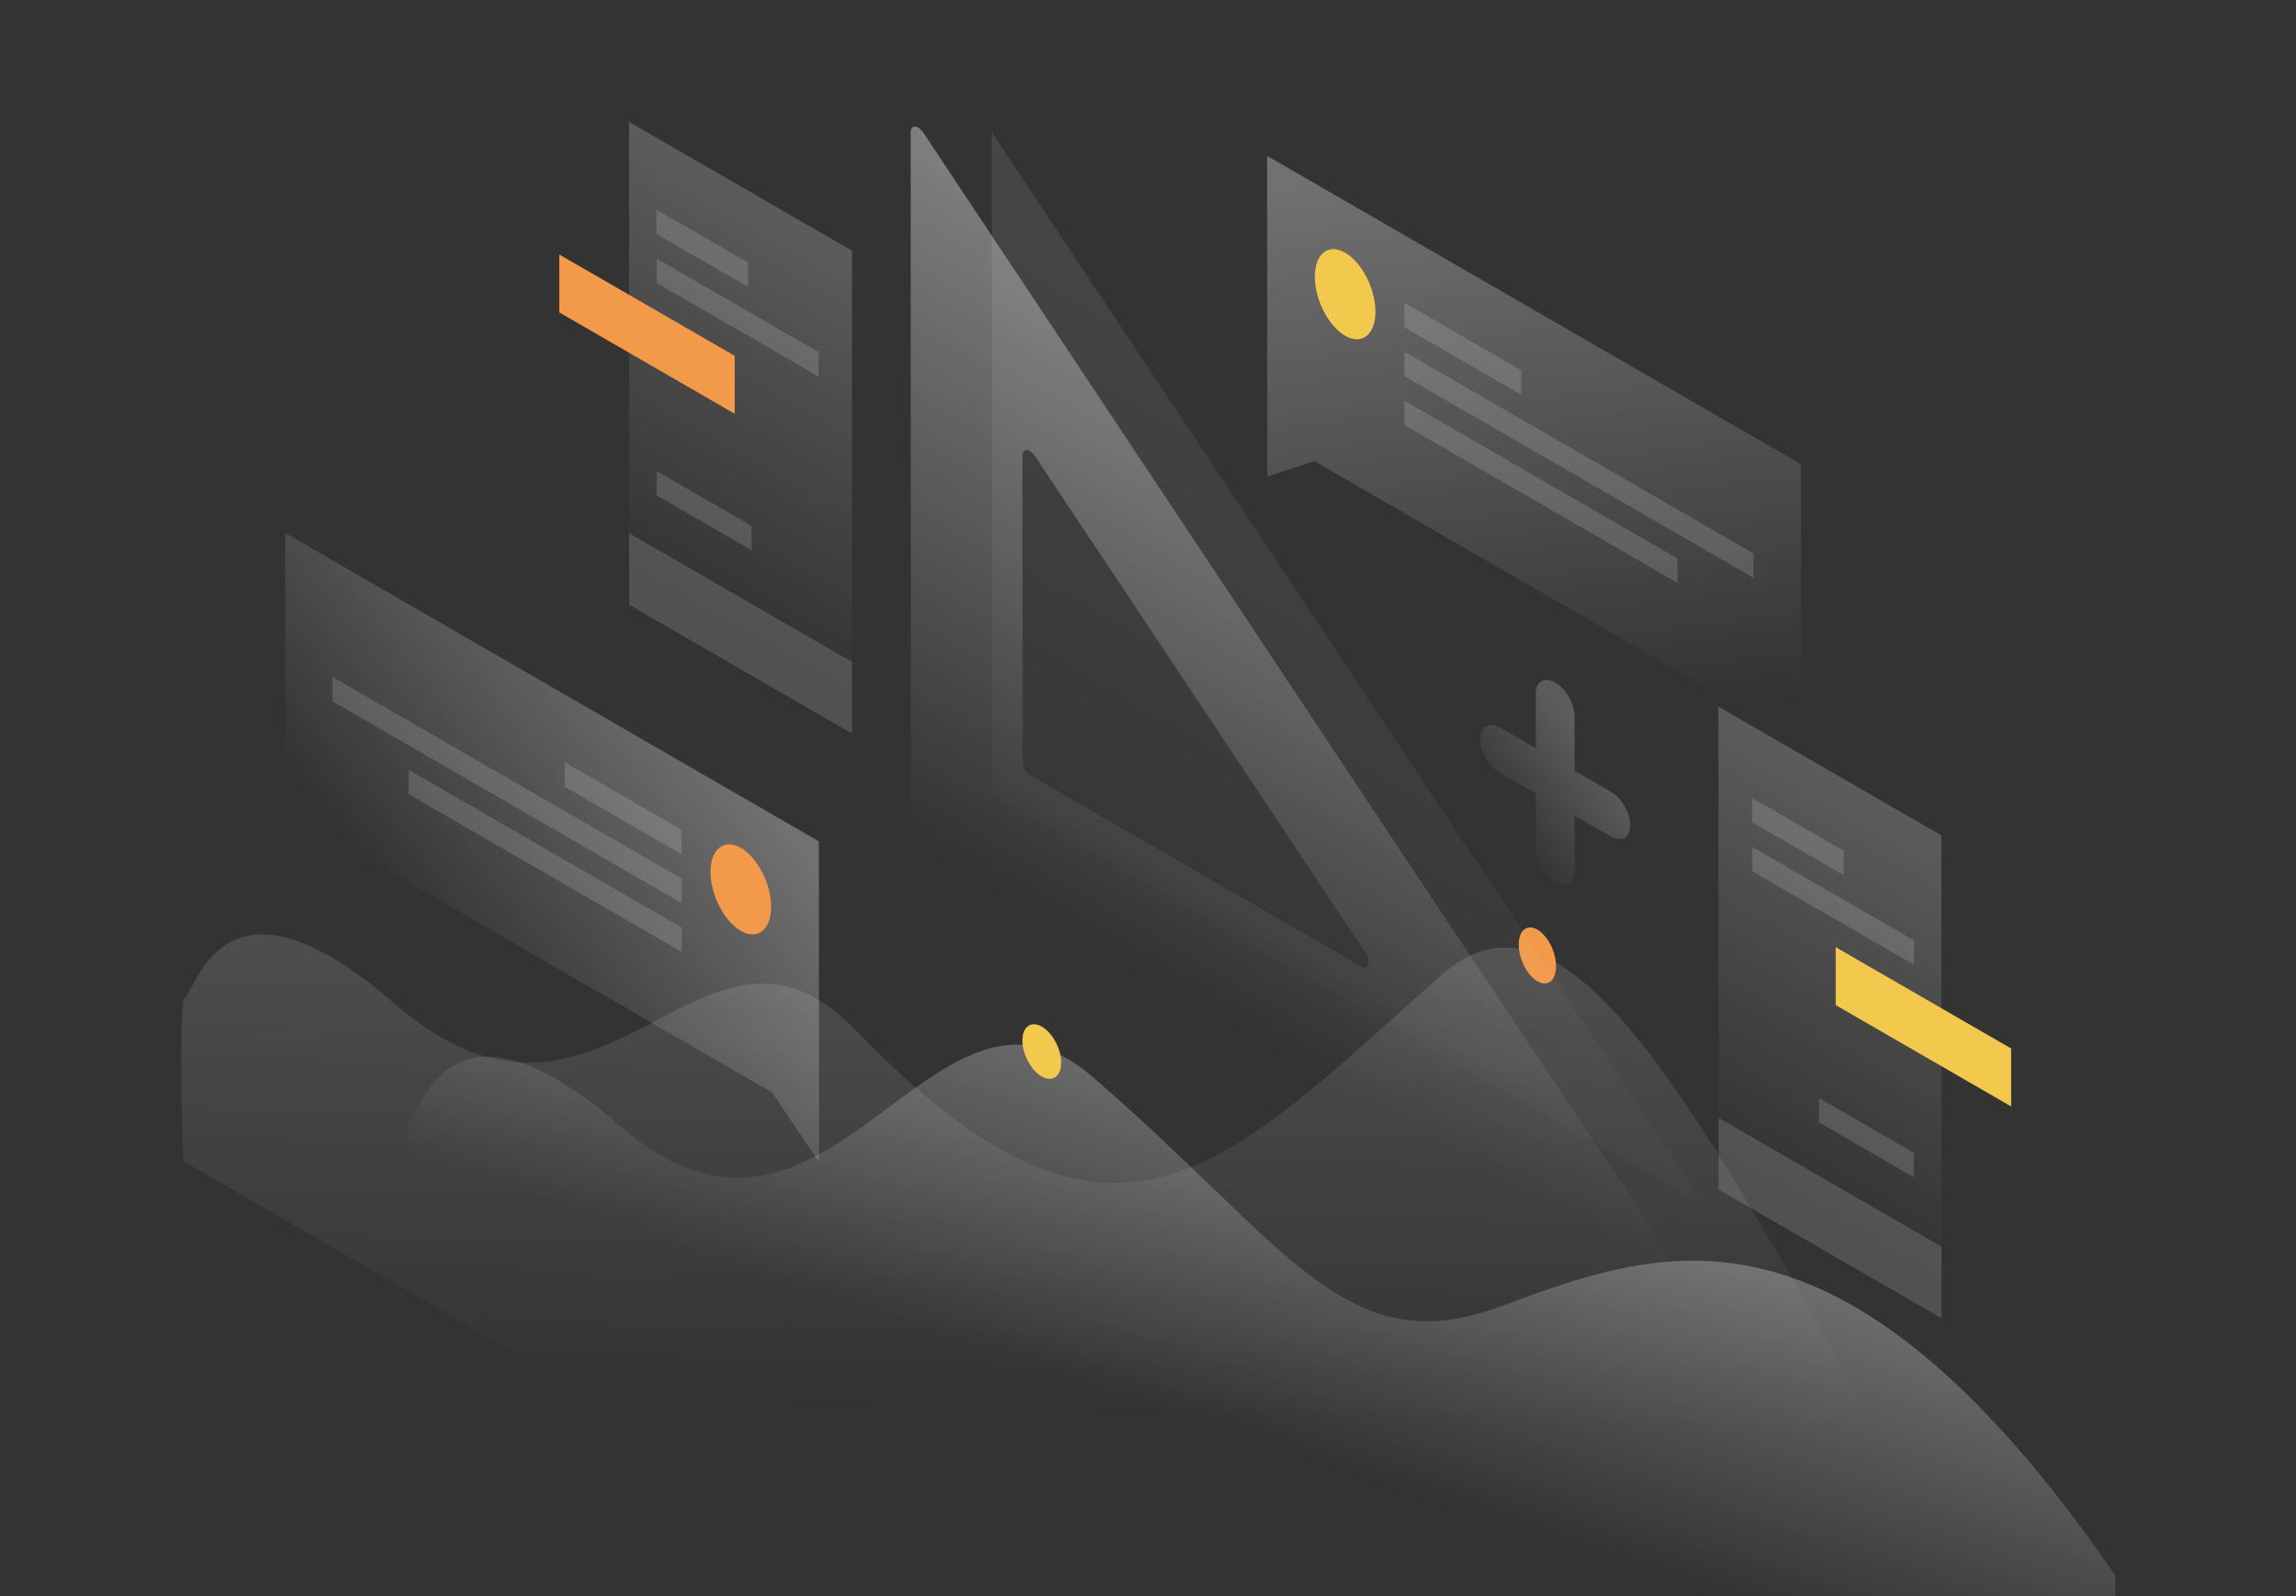 <?xml version="1.0" encoding="UTF-8"?>
<svg xmlns="http://www.w3.org/2000/svg" width="1280" height="890" viewBox="0 0 1280 890" fill="none">
  <rect x="0" y="0" width="1280" height="890" fill="#333333" stroke="none"/>
  <g clip-path="url(#clip0_5080_1296)">
    <path opacity="0.3" d="M220.089 559.7C122.489 474.9 108.789 555.7 102.289 556.9C102.289 556.9 99.389 576.4 102.289 647.5L1053.69 1196.6V810.2C945.489 616.5 873.889 481.2 803.489 543.7C681.489 651.8 622.089 724.4 476.989 574.4C390.989 485.5 337.289 661.5 220.089 559.7Z" fill="url(#paint0_linear_5080_1296)"></path>
    <path opacity="0.3" d="M345.789 627.9C248.189 543.1 234.488 623.8 227.888 625.1C227.888 625.1 224.988 644.6 227.888 715.7L1179.29 1264.8V878.4C1025.29 654.8 923.788 696.4 835.788 728.7C749.588 760.3 717.989 694.3 608.889 600.2C519.189 522.8 462.988 729.7 345.789 627.9Z" fill="url(#paint1_linear_5080_1296)"></path>
    <path d="M867.488 538.701C867.488 530.701 862.789 521.601 857.089 518.301C851.289 515.001 846.688 518.701 846.688 526.701C846.688 534.701 851.389 543.801 857.089 547.101C862.789 550.501 867.488 546.701 867.488 538.701Z" fill="#F2994A"></path>
    <path d="M591.588 592.499C591.588 584.799 586.788 575.799 580.788 572.399C574.788 568.999 569.988 572.399 569.988 580.099C569.988 587.799 574.788 596.799 580.788 600.199C586.688 603.599 591.588 600.199 591.588 592.499Z" fill="#F2C94C"></path>
    <path opacity="0.1" d="M552.9 73.8L950.6 672.5L553 442.9L552.9 73.8Z" fill="url(#paint2_linear_5080_1296)"></path>
    <path opacity="0.4" d="M932.6 714.3C936.7 716.7 938.5 711.8 935.3 707L514.7 73.9C511.9 69.6 507.7 69.5 507.7 73.7L507.8 463.9C507.8 466.7 509.7 470 512.1 471.4L932.6 714.3ZM570 254.1C570 249.9 574.2 250 577 254.3L761.4 531.5C764.6 536.3 762.8 541.2 758.7 538.8L574.4 432.3C572 430.9 570.1 427.6 570.1 424.8L570 254.1Z" fill="url(#paint3_linear_5080_1296)"></path>
    <path opacity="0.3" d="M706.4 86.9L1004 258.8V413.9L732.7 257.1L706.5 265.7L706.4 86.9Z" fill="url(#paint4_linear_5080_1296)"></path>
    <path d="M766.8 173.8C766.8 186.6 759.2 192.6 749.9 187.2C740.6 181.8 733 167.1 733 154.3C733 141.5 740.6 135.5 749.9 140.9C759.3 146.3 766.8 161 766.8 173.8Z" fill="#F2C94C"></path>
    <path opacity="0.15" d="M782.9 168.8L848.1 206.5V220.1L782.9 182.4V168.8Z" fill="white"></path>
    <path opacity="0.15" d="M782.9 196.1L977.6 308.6V322.2L782.9 209.7V196.1Z" fill="white"></path>
    <path opacity="0.15" d="M782.9 223.4L935.2 311.4V325L782.9 237V223.4Z" fill="white"></path>
    <path opacity="0.3" d="M456.5 469.1L159 297.2V452.3L430.3 609L456.6 647.9L456.5 469.1Z" fill="url(#paint5_linear_5080_1296)"></path>
    <path d="M396.101 486.1C396.101 498.9 403.701 513.6 413.001 519C422.301 524.4 429.901 518.4 429.901 505.6C429.901 492.8 422.301 478.1 413.001 472.7C403.701 467.4 396.101 473.4 396.101 486.1Z" fill="#F2994A"></path>
    <path opacity="0.15" d="M380 462.7L314.8 425V438.6L380 476.3V462.7Z" fill="white"></path>
    <path opacity="0.15" d="M380.1 489.9L185.3 377.4V391L380 503.5L380.1 489.9Z" fill="white"></path>
    <path opacity="0.15" d="M380.1 517.199L227.8 429.199V442.799L380.1 530.799V517.199Z" fill="white"></path>
    <path opacity="0.2" d="M350.7 68L475 139.8L475.1 409.1L350.7 337.3V68Z" fill="url(#paint6_linear_5080_1296)"></path>
    <path d="M311.8 141.9L409.6 198.4V230.7L311.8 174.2V141.9Z" fill="#F2994A"></path>
    <path opacity="0.15" d="M350.7 297.3L475 369.1V409L350.7 337.2V297.3Z" fill="white"></path>
    <path opacity="0.15" d="M366 116.9L417 146.3V159.9L366 130.5V116.9Z" fill="white"></path>
    <path opacity="0.15" d="M366.101 144.2L456.301 196.3V209.9L366.101 157.8V144.2Z" fill="white"></path>
    <path opacity="0.15" d="M419.001 293.2V306.8L366.101 276.2V262.6L419.001 293.2Z" fill="white"></path>
    <path opacity="0.2" d="M867 380.6C873 384 877.8 392.4 877.8 399.3V429.8L898 441.4C904 444.8 908.8 453.2 908.8 460.1C908.8 467 904 469.8 898 466.4L877.8 454.8V485.3C877.8 492.2 873 495 867 491.6C861 488.2 856.2 479.8 856.2 472.9V442.4L836 430.7C830 427.3 825.2 418.9 825.2 411.9C825.2 405 830 402.2 836 405.6L856.2 417.2V386.7C856.2 379.9 861 377.1 867 380.6Z" fill="url(#paint7_linear_5080_1296)"></path>
    <path opacity="0.2" d="M1082.3 465.8L958 394L958.1 663.3L1082.4 735.1L1082.3 465.8Z" fill="url(#paint8_linear_5080_1296)"></path>
    <path d="M1121.2 584.6L1023.4 528.1V560.4L1121.2 616.9V584.6Z" fill="#F2C94C"></path>
    <path opacity="0.15" d="M1082.4 695.101L958.101 623.301V663.201L1082.4 735.001V695.101Z" fill="white"></path>
    <path opacity="0.15" d="M976.8 444.9L1027.8 474.3V487.9L976.8 458.5V444.9Z" fill="white"></path>
    <path opacity="0.15" d="M976.8 472.201L1067 524.301V537.901L976.8 485.801V472.201Z" fill="white"></path>
    <path opacity="0.15" d="M1014.1 612.201V625.801L1067 656.401V642.801L1014.1 612.201Z" fill="white"></path>
  </g>
  <defs>
    <linearGradient id="paint0_linear_5080_1296" x1="300.5" y1="779.5" x2="314.5" y2="192.5" gradientUnits="userSpaceOnUse">
      <stop stop-color="white" stop-opacity="0"></stop>
      <stop offset="1" stop-color="white"></stop>
    </linearGradient>
    <linearGradient id="paint1_linear_5080_1296" x1="512.5" y1="739.5" x2="574" y2="558" gradientUnits="userSpaceOnUse">
      <stop stop-color="white" stop-opacity="0"></stop>
      <stop offset="1" stop-color="white"></stop>
    </linearGradient>
    <linearGradient id="paint2_linear_5080_1296" x1="842.599" y1="215.949" x2="638.989" y2="568.397" gradientUnits="userSpaceOnUse">
      <stop stop-color="white"></stop>
      <stop offset="1" stop-color="white" stop-opacity="0"></stop>
    </linearGradient>
    <linearGradient id="paint3_linear_5080_1296" x1="820.833" y1="222.267" x2="614.64" y2="578.97" gradientUnits="userSpaceOnUse">
      <stop stop-color="white"></stop>
      <stop offset="0.896" stop-color="white" stop-opacity="0"></stop>
    </linearGradient>
    <linearGradient id="paint4_linear_5080_1296" x1="834.288" y1="91.971" x2="872.561" y2="403.994" gradientUnits="userSpaceOnUse">
      <stop stop-color="white"></stop>
      <stop offset="1" stop-color="white" stop-opacity="0"></stop>
    </linearGradient>
    <linearGradient id="paint5_linear_5080_1296" x1="391.641" y1="406.947" x2="237.981" y2="527.2" gradientUnits="userSpaceOnUse">
      <stop stop-color="white"></stop>
      <stop offset="1" stop-color="white" stop-opacity="0"></stop>
    </linearGradient>
    <linearGradient id="paint6_linear_5080_1296" x1="471.163" y1="137.61" x2="363.719" y2="323.596" gradientUnits="userSpaceOnUse">
      <stop stop-color="white"></stop>
      <stop offset="1" stop-color="white" stop-opacity="0"></stop>
    </linearGradient>
    <linearGradient id="paint7_linear_5080_1296" x1="887.874" y1="419.567" x2="835.516" y2="460.887" gradientUnits="userSpaceOnUse">
      <stop stop-color="white"></stop>
      <stop offset="1" stop-color="white" stop-opacity="0"></stop>
    </linearGradient>
    <linearGradient id="paint8_linear_5080_1296" x1="1078.53" y1="463.615" x2="971.084" y2="649.602" gradientUnits="userSpaceOnUse">
      <stop stop-color="white"></stop>
      <stop offset="1" stop-color="white" stop-opacity="0"></stop>
    </linearGradient>
    <clipPath id="clip0_5080_1296">
      <rect width="1280" height="890" fill="white"></rect>
    </clipPath>
  </defs>
</svg>
